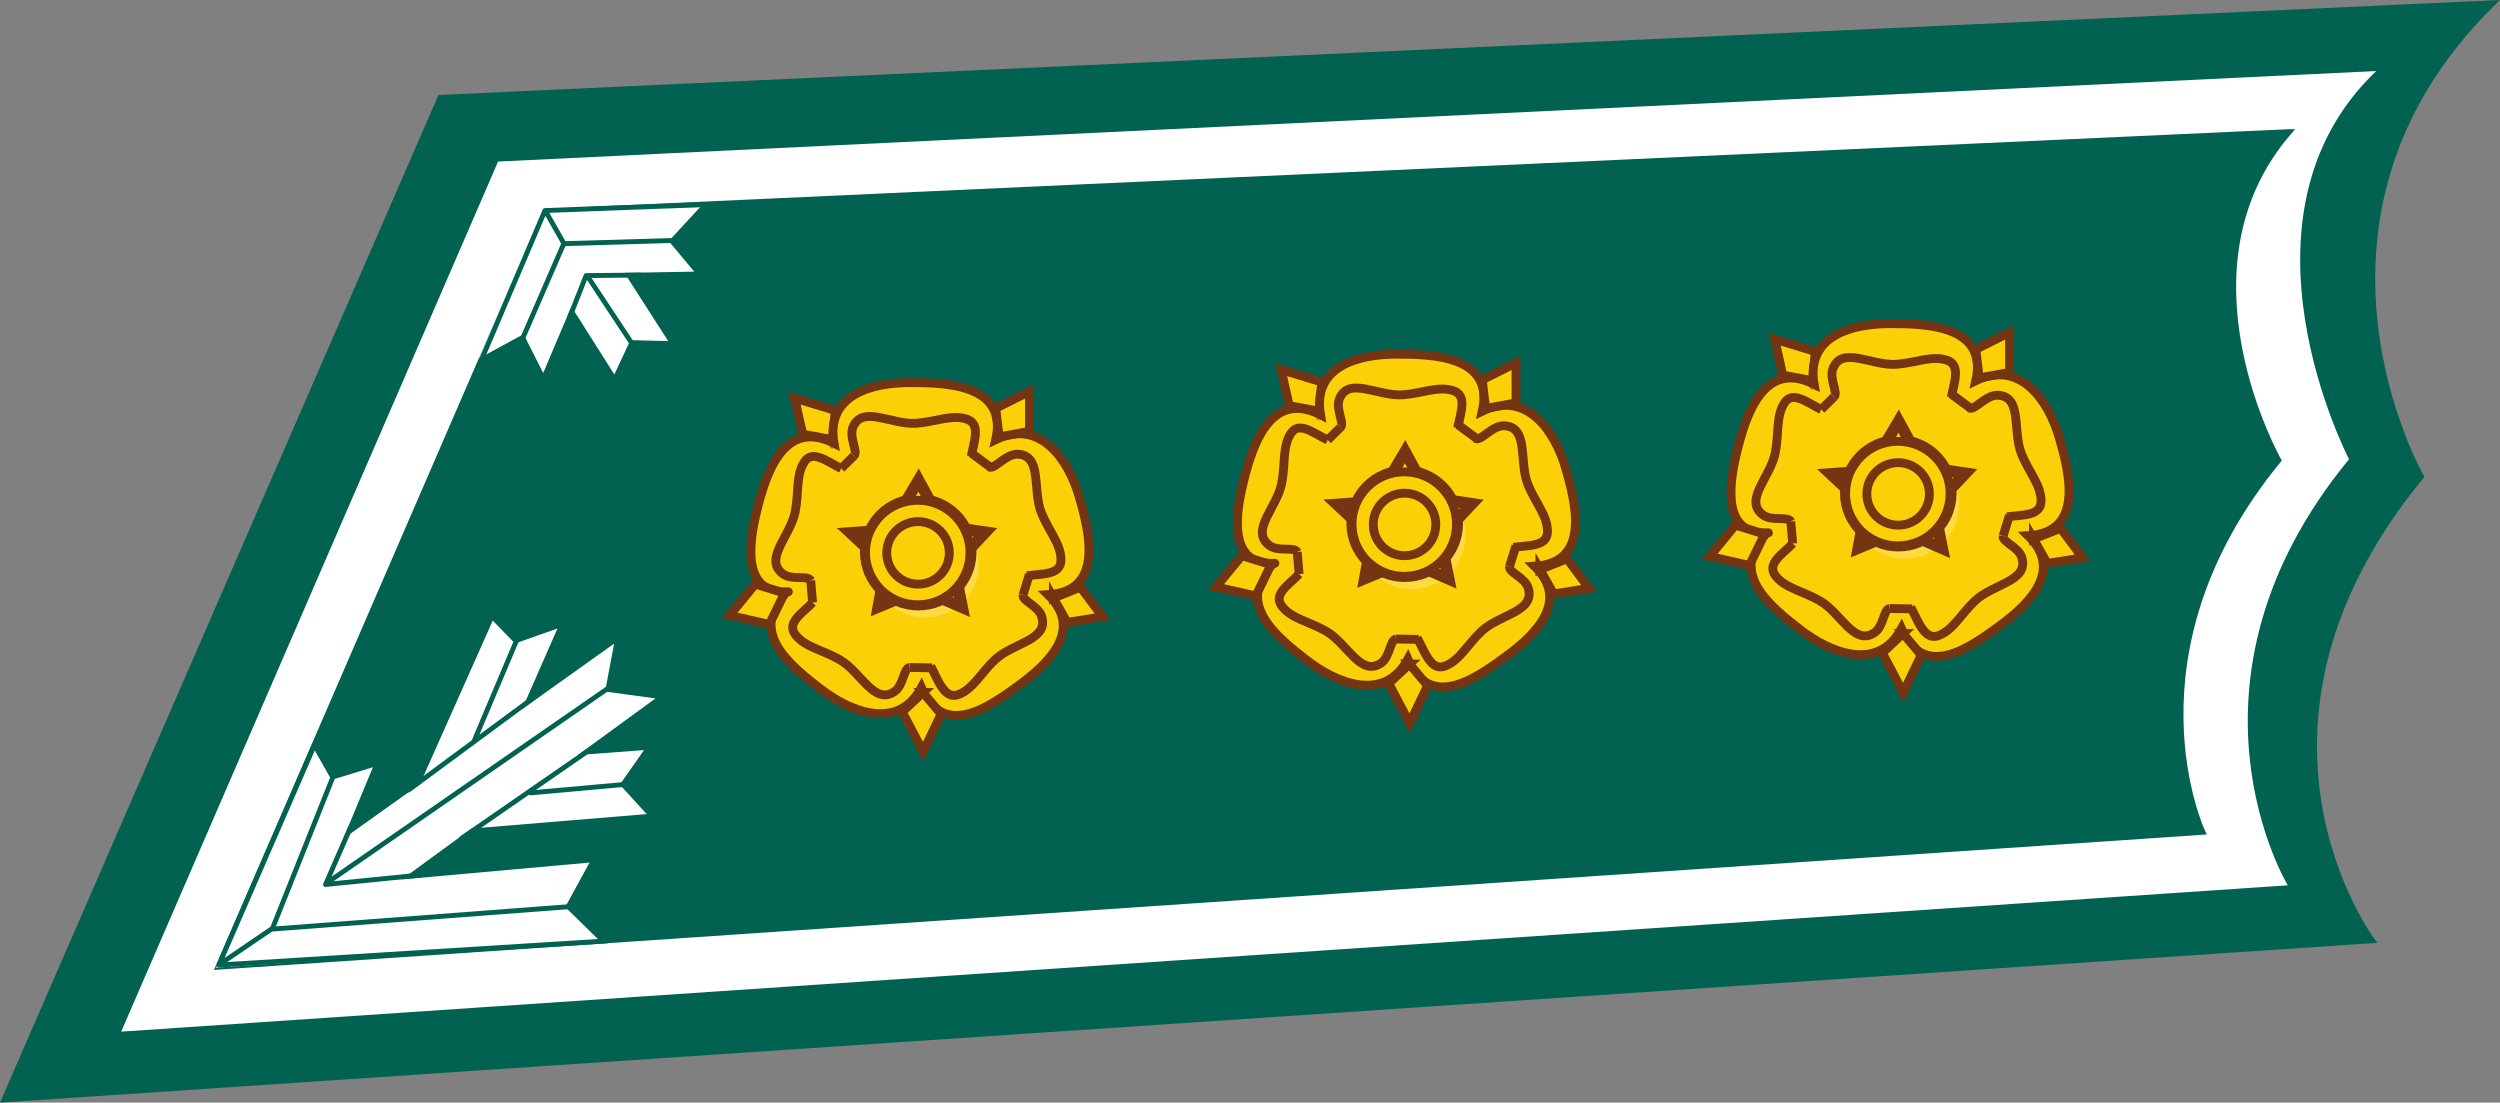 <?xml version="1.0" encoding="UTF-8" standalone="no"?>
<svg
   xmlns:dc="http://purl.org/dc/elements/1.1/"
   xmlns:cc="http://creativecommons.org/ns#"
   xmlns:rdf="http://www.w3.org/1999/02/22-rdf-syntax-ns#"
   xmlns:svg="http://www.w3.org/2000/svg"
   xmlns="http://www.w3.org/2000/svg"
   xmlns:sodipodi="http://sodipodi.sourceforge.net/DTD/sodipodi-0.dtd"
   xmlns:inkscape="http://www.inkscape.org/namespaces/inkscape"
   version="1.1"
   id="svg2"
   viewBox="0 0 499.956 220.507"
   height="62.232mm"
   width="141.099mm"
   inkscape:version="0.91 r13725"
   sodipodi:docname="FDF_Kapteeni_Collar.svg">
  <rect x="0" y="0" width="499.956" height="220.507" fill="#808080" stroke="none"/>
  <sodipodi:namedview
     pagecolor="#ffffff"
     bordercolor="#666666"
     borderopacity="1"
     objecttolerance="10"
     gridtolerance="10"
     guidetolerance="10"
     inkscape:pageopacity="0"
     inkscape:pageshadow="2"
     inkscape:window-width="1920"
     inkscape:window-height="1017"
     id="namedview10"
     showgrid="false"
     fit-margin-top="0"
     fit-margin-left="0"
     fit-margin-right="0"
     fit-margin-bottom="0"
     inkscape:zoom="1"
     inkscape:cx="286.1973"
     inkscape:cy="141.04586"
     inkscape:window-x="-8"
     inkscape:window-y="-8"
     inkscape:window-maximized="1"
     inkscape:current-layer="svg2" />
  <defs
     id="defs4" />
  <g
     id="g5110"
     transform="translate(41.978,-7.254)">
    <path
       sodipodi:nodetypes="cccccc"
       d="M 456.653,7.831 46.051,26.751 -41.168,227.19 432.471,195.352 c 0,0 -31.748,-42.279 9.77,-92.797 0,0 -29.59,-51.607 14.411,-94.724 z"
       style="display:inline;fill:#016251;fill-opacity:1;fill-rule:evenodd;stroke:#016251;stroke-width:1.031;stroke-linecap:butt;stroke-linejoin:miter;stroke-miterlimit:22.926;stroke-dasharray:none;stroke-opacity:1"
       id="path234-1-1"
       inkscape:connector-curvature="0" />
    <path
       sodipodi:nodetypes="cccccc"
       d="M 433.226,21.459 57.629,39.564 -17.742,213.562 415.538,184.3 c 0,0 -24.507,-40.478 12.252,-85.213 0,0 -25.256,-48.352 5.436,-77.629"
       style="display:inline;fill:#ffffff;fill-opacity:1;fill-rule:evenodd;stroke:none"
       id="path236-4-2"
       inkscape:connector-curvature="0" />
    <path
       sodipodi:nodetypes="cccccc"
       d="M 415.884,33.601 67.069,49.535 1.625,200.654 398.547,173.67 c 0,0 -16.744,-35.519 15.178,-74.375 0,0 -21.692,-38.269 2.159,-65.694 z"
       style="display:inline;fill:#016251;fill-opacity:1;fill-rule:evenodd;stroke:#016251;stroke-width:1.031;stroke-linecap:butt;stroke-linejoin:miter;stroke-miterlimit:22.926;stroke-dasharray:none;stroke-opacity:1"
       id="path238-7-6"
       inkscape:connector-curvature="0" />
    <path
       sodipodi:nodetypes="ccccccccccccccccccccccc"
       inkscape:connector-curvature="0"
       id="path10032-4-60-9"
       d="m 78.053,195.485 -6.993,-6.831 4.857,-8.897 -37.547,3.368 13.945,-10.175 35.03,-2.894 -5.372,-5.879 4.841,-6.914 -13.223,0.981 15.514,-11.319 -10.075,-1.368 1.803,-9.587 -18.414,13.121 7.085,-16.146 -8.49,2.993 -4.45,-4.571 -14.562,32.697 -15.34,10.931 5.942,-14.312 -8.294,2.535 -3.828,-6.763 -19.272,44.318 z"
       style="display:inline;opacity:1;fill:#ffffff;fill-rule:evenodd;stroke:none;stroke-width:1px;stroke-linecap:butt;stroke-linejoin:miter;stroke-opacity:1" />
    <path
       sodipodi:nodetypes="ccccccccccccc"
       inkscape:connector-curvature="0"
       id="path10034-8-8-1"
       d="m 66.571,48.914 31.855,-0.662 -6.67,7.217 5.102,6.106 -13.968,0.246 8.76,13.643 -7.556,-0.188 -3.214,6.866 -8.6,-13.578 -5.627,13.287 -3.93,-7.772 -8.916,4.85 z"
       style="display:inline;opacity:1;fill:#ffffff;fill-rule:evenodd;stroke:none;stroke-width:1px;stroke-linecap:butt;stroke-linejoin:miter;stroke-opacity:1" />
    <path
       sodipodi:nodetypes="ccccccccccccccccccccc"
       inkscape:connector-curvature="0"
       id="path10036-6-6-6"
       d="m 79.336,195.424 -77.556,4.822 19.326,-44.435 m -18.961,44.144 10.314,-7.013 m 13.057,-32.593 -13.057,32.708 60.341,-4.558 m -44.699,-15.732 -4.979,11.371 19.277,-1.927 m -18.899,1.534 57.559,-39.841 m -30.721,30.999 25.742,-17.796 m -36.322,8.114 26.126,-19.294 m -12.938,9.244 8.793,-20.813 m 2.384,31.462 21.057,-1.893"
       style="display:inline;opacity:1;fill:none;fill-rule:evenodd;stroke:#016251;stroke-width:0.978;stroke-linecap:round;stroke-linejoin:round;stroke-miterlimit:4;stroke-dasharray:none;stroke-opacity:1" />
    <path
       sodipodi:nodetypes="ccccccccccccc"
       inkscape:connector-curvature="0"
       id="path10038-0-82-0"
       d="m 61.798,76.629 8.97,-20.643 25.645,-0.748 m -29.095,-5.405 3.565,6.268 m 1.052,14.632 3.294,-8.371 10.824,-0.098 m -0.968,14.71 -9.627,-14.555 m -21.68,18.008 13.227,-31.069 35.306,-1.307"
       style="display:inline;opacity:1;fill:none;fill-rule:evenodd;stroke:#016251;stroke-width:0.978;stroke-linecap:round;stroke-linejoin:round;stroke-miterlimit:4;stroke-dasharray:none;stroke-opacity:1" />
    <g
       transform="translate(-3116.473,2100.331)"
       id="g8770-9-6-4"
       style="display:inline">
      <path
         inkscape:connector-curvature="0"
         id="path24-1-4-5-5-1-7"
         style="fill:#fcd006;fill-opacity:1;fill-rule:nonzero;stroke:#753512;stroke-width:1.772;stroke-linecap:butt;stroke-linejoin:miter;stroke-miterlimit:10.462;stroke-dasharray:none;stroke-opacity:1"
         d="m 3240.964,-2005.161 -5.941,-1.095 -1.611,-7.19 8.12,2.45 -0.568,5.835 z" />
      <path
         inkscape:connector-curvature="0"
         id="path26-2-6-4-5-0-0"
         style="fill:#fcd006;fill-opacity:1;fill-rule:evenodd;stroke:#753512;stroke-width:1.772;stroke-linecap:butt;stroke-linejoin:miter;stroke-miterlimit:10.462;stroke-dasharray:none;stroke-opacity:1"
         d="m 3231.386,-1974.734 c -8.093,0 -7.387,-8.845 -5.498,-16.366 1.702,-6.865 5.208,-18.451 15.394,-13.334 -1.664,-9.723 7.506,-12.127 15.262,-12.127 7.071,0 19.58,0.291 17.079,11.4 8.892,-4.278 14.556,4 16.694,11.434 1.955,6.813 5.136,18.914 -6.231,19.574 7.051,6.878 0.409,13.566 -5.849,18.114 -5.73,4.167 -14.965,10.939 -19.487,0.476 -4.66,8.687 -14.173,4.91 -20.286,0.151 -5.572,-4.356 -14.623,-11.236 -6.595,-19.323 0,0 0.91,0 -0.482,0 z" />
      <path
         inkscape:connector-curvature="0"
         id="path28-7-0-5-6-9-3"
         style="fill:#fcd006;fill-opacity:1;fill-rule:nonzero;stroke:none;stroke-width:1.772;stroke-miterlimit:10.462;stroke-dasharray:none"
         d="m 3270.552,-1983.105 c 0,-7.638 -6.185,-13.823 -13.83,-13.823 -7.638,0 -13.831,6.185 -13.831,13.823 0,7.644 6.192,13.843 13.831,13.843 7.645,0 13.83,-6.199 13.83,-13.843 z m -1.663,0.469 0,0 c 0,5.947 -4.82,10.766 -10.754,10.766 -5.962,0 -10.781,-4.82 -10.781,-10.766 0,-5.934 4.819,-10.753 10.781,-10.753 5.934,0 10.754,4.82 10.754,10.753" />
      <path
         inkscape:connector-curvature="0"
         id="path30-3-6-4-6-3"
         style="fill:#fdda40;fill-opacity:1;fill-rule:nonzero;stroke:none;stroke-width:1.772;stroke-miterlimit:10.462;stroke-dasharray:none"
         d="m 3270.276,-1980.306 c 0,-5.934 -4.819,-10.754 -10.753,-10.754 -5.936,0 -10.762,4.819 -10.762,10.754 0,5.934 4.826,10.76 10.762,10.76 5.934,0 10.753,-4.826 10.753,-10.76 z m -4.457,-2.33 0,0 c 0,4.238 -3.453,7.691 -7.683,7.691 -4.259,0 -7.691,-3.453 -7.691,-7.691 0,-4.238 3.432,-7.684 7.691,-7.684 4.23,0 7.683,3.446 7.683,7.684" />
      <path
         inkscape:connector-curvature="0"
         id="path32-4-9-6-7-0-5"
         style="fill:#fee67c;fill-opacity:1;fill-rule:nonzero;stroke:none;stroke-width:1.772;stroke-miterlimit:10.462;stroke-dasharray:none"
         d="m 3264.413,-1983.105 c 0,-4.238 -3.44,-7.683 -7.691,-7.683 -4.251,0 -7.684,3.445 -7.684,7.683 0,4.244 3.434,7.69 7.684,7.69 4.251,0 7.691,-3.446 7.691,-7.69 z m -1.683,0.469 0,0 c 0,2.549 -2.072,4.614 -4.594,4.614 -2.549,0 -4.621,-2.065 -4.621,-4.614 0,-2.549 2.073,-4.609 4.621,-4.609 2.522,0 4.594,2.06 4.594,4.609" />
      <path
         inkscape:connector-curvature="0"
         id="path34-4-4-8-6-0-3"
         style="fill:#fef2bc;fill-opacity:1;fill-rule:nonzero;stroke:none;stroke-width:1.772;stroke-miterlimit:10.462;stroke-dasharray:none"
         d="m 3264.136,-1983.105 c 0,-2.541 -2.066,-4.601 -4.613,-4.601 -2.549,0 -4.616,2.06 -4.616,4.601 0,2.549 2.067,4.621 4.616,4.621 2.547,0 4.613,-2.073 4.613,-4.621 z m -4.475,0.469 0,0 c 0,0.851 -0.687,1.538 -1.525,1.538 -0.865,0 -1.552,-0.687 -1.552,-1.538 0,-0.844 0.687,-1.531 1.552,-1.531 0.838,0 1.525,0.687 1.525,1.531" />
      <path
         inkscape:connector-curvature="0"
         id="path36-3-7-4-6-7-0"
         style="fill:#ffffff;fill-opacity:1;fill-rule:nonzero;stroke:none;stroke-width:1.772;stroke-miterlimit:10.462;stroke-dasharray:none"
         d="m 3258.267,-1983.105 c 0,-0.838 -0.7,-1.532 -1.545,-1.532 -0.838,0 -1.544,0.694 -1.544,1.532 0,0.859 0.706,1.539 1.544,1.539 0.845,0 1.545,-0.68 1.545,-1.539" />
      <path
         inkscape:connector-curvature="0"
         id="path38-7-9-7-3-4-4"
         style="fill:none;stroke:#753512;stroke-width:1.772;stroke-linecap:butt;stroke-linejoin:miter;stroke-miterlimit:10.462;stroke-dasharray:none;stroke-opacity:1"
         d="m 3247.355,-1982.649 c 0,-5.955 4.819,-10.768 10.781,-10.768 5.934,0 10.754,4.813 10.754,10.768 0,5.941 -4.82,10.76 -10.754,10.76 -5.962,0 -10.781,-4.82 -10.781,-10.76" />
      <path
         inkscape:connector-curvature="0"
         id="path40-8-7-8-9-9-6"
         style="fill:none;stroke:#753512;stroke-width:1.772;stroke-linecap:butt;stroke-linejoin:miter;stroke-miterlimit:10.462;stroke-dasharray:none;stroke-opacity:1"
         d="m 3267.436,-1987.515 4.661,0.681 -3.208,3.412" />
      <path
         inkscape:connector-curvature="0"
         id="path42-3-7-1-8-3-3"
         style="fill:none;stroke:#753512;stroke-width:1.772;stroke-linecap:butt;stroke-linejoin:miter;stroke-miterlimit:10.462;stroke-dasharray:none;stroke-opacity:1"
         d="m 3266.254,-1976.265 1.024,5.104 -4.706,-2.047" />
      <path
         inkscape:connector-curvature="0"
         id="path44-1-2-8-6-9-9"
         style="fill:none;stroke:#753512;stroke-width:1.772;stroke-linecap:butt;stroke-linejoin:miter;stroke-miterlimit:10.462;stroke-dasharray:none;stroke-opacity:1"
         d="m 3255.495,-1993.006 2.706,-4.582 2.568,4.719" />
      <path
         inkscape:connector-curvature="0"
         id="path46-4-3-3-2-8-7"
         style="fill:none;stroke:#753512;stroke-width:1.772;stroke-linecap:butt;stroke-linejoin:miter;stroke-miterlimit:10.462;stroke-dasharray:none;stroke-opacity:1"
         d="m 3247.58,-1983.356 -3.638,-3.386 4.891,-0.35" />
      <path
         inkscape:connector-curvature="0"
         id="path48-9-5-4-2-1-8"
         style="fill:none;stroke:#753512;stroke-width:1.772;stroke-linecap:butt;stroke-linejoin:miter;stroke-miterlimit:10.462;stroke-dasharray:none;stroke-opacity:1"
         d="m 3250.557,-1975.572 -0.773,4.311 4.324,-1.809" />
      <path
         inkscape:connector-curvature="0"
         id="path50-6-5-2-8-9-4"
         style="fill:none;stroke:#753512;stroke-width:1.772;stroke-linecap:butt;stroke-linejoin:miter;stroke-miterlimit:10.462;stroke-dasharray:none;stroke-opacity:1"
         d="m 3272.302,-1999.701 c 1.05,0.62 3.295,-2.667 5.757,-2.543 4.957,0.251 2.838,7.223 4.726,11.805 1.506,3.644 3.888,6.178 3.888,9.315 0,3.062 -3.749,2.772 -6.8,3.194" />
      <path
         inkscape:connector-curvature="0"
         id="path52-78-5-2-5-6-5"
         style="fill:none;stroke:#753512;stroke-width:1.772;stroke-linecap:butt;stroke-linejoin:miter;stroke-miterlimit:10.462;stroke-dasharray:none;stroke-opacity:1"
         d="m 3268.757,-2002.454 3.954,2.918" />
      <path
         inkscape:connector-curvature="0"
         id="path54-9-3-1-6-3-8"
         style="fill:none;stroke:#753512;stroke-width:1.772;stroke-linecap:butt;stroke-linejoin:miter;stroke-miterlimit:10.462;stroke-dasharray:none;stroke-opacity:1"
         d="m 3280.349,-1978.213 -1.268,4.125" />
      <path
         inkscape:connector-curvature="0"
         id="path56-9-9-5-4-6-0"
         style="fill:none;stroke:#753512;stroke-width:1.772;stroke-linecap:butt;stroke-linejoin:miter;stroke-miterlimit:10.462;stroke-dasharray:none;stroke-opacity:1"
         d="m 3279.081,-1974.088 c -0.204,1.194 3.09,2.172 3.731,4.291 1.479,4.74 -5.711,5.243 -9.328,8.641 -2.865,2.707 -4.364,5.843 -7.301,6.972 -2.839,1.089 -4.093,-2.945 -5.572,-5.665" />
      <path
         inkscape:connector-curvature="0"
         id="path58-7-5-9-1-8-7"
         style="fill:none;stroke:#753512;stroke-width:1.772;stroke-linecap:butt;stroke-linejoin:miter;stroke-miterlimit:10.462;stroke-dasharray:none;stroke-opacity:1"
         d="m 3260.908,-1959.517 -4.529,-0.079" />
      <path
         inkscape:connector-curvature="0"
         id="path60-2-7-4-5-6-2"
         style="fill:none;stroke:#753512;stroke-width:1.772;stroke-linecap:butt;stroke-linejoin:miter;stroke-miterlimit:10.462;stroke-dasharray:none;stroke-opacity:1"
         d="m 3256.379,-1959.597 c -1.201,0.145 -1.182,3.572 -2.998,4.819 -4.118,2.785 -6.686,-3.947 -11.01,-6.397 -3.407,-1.947 -6.866,-2.469 -8.78,-4.938 -1.882,-2.409 1.274,-4.257 3.412,-6.469" />
      <path
         inkscape:connector-curvature="0"
         id="path62-4-9-0-2-2-2"
         style="fill:none;stroke:#753512;stroke-width:1.772;stroke-linecap:butt;stroke-linejoin:miter;stroke-miterlimit:10.462;stroke-dasharray:none;stroke-opacity:1"
         d="m 3237.004,-1972.582 -0.383,-4.423" />
      <path
         inkscape:connector-curvature="0"
         id="path64-4-0-3-7-3-3"
         style="fill:none;stroke:#753512;stroke-width:1.772;stroke-linecap:butt;stroke-linejoin:miter;stroke-miterlimit:10.462;stroke-dasharray:none;stroke-opacity:1"
         d="m 3236.62,-1977.005 c -0.548,-1.108 -3.775,0.034 -5.551,-1.3 -3.981,-2.964 1.544,-7.599 2.456,-12.464 0.753,-3.875 0.112,-7.294 1.821,-9.936 1.657,-2.56 4.596,0 7.368,1.308" />
      <path
         inkscape:connector-curvature="0"
         id="path66-2-1-2-0-0-7"
         style="fill:none;stroke:#753512;stroke-width:1.772;stroke-linecap:butt;stroke-linejoin:miter;stroke-miterlimit:10.462;stroke-dasharray:none;stroke-opacity:1"
         d="m 3242.714,-1999.397 2.549,-2.515" />
      <path
         inkscape:connector-curvature="0"
         id="path68-5-5-6-9-6-9"
         style="fill:none;stroke:#753512;stroke-width:1.772;stroke-linecap:butt;stroke-linejoin:miter;stroke-miterlimit:10.462;stroke-dasharray:none;stroke-opacity:1"
         d="m 3245.263,-2001.912 c 0.91,-0.792 -1.024,-3.625 -0.206,-5.698 1.843,-4.588 7.731,-0.461 12.689,-0.824 3.914,-0.297 7.069,-1.803 10.054,-0.832 2.911,0.944 1.479,4.423 0.929,7.459" />
      <path
         inkscape:connector-curvature="0"
         id="path70-7-7-0-8-7-0"
         style="fill:#fcd006;fill-opacity:1;fill-rule:evenodd;stroke:#753512;stroke-width:1.772;stroke-linecap:butt;stroke-linejoin:miter;stroke-miterlimit:10.462;stroke-dasharray:none;stroke-opacity:1"
         d="m 3274.302,-2005.708 -0.678,-5.711 6.753,-3.406 0,8.001 -6.075,1.116 z" />
      <path
         inkscape:connector-curvature="0"
         id="path72-8-0-3-1-2-1"
         style="fill:#fcd006;fill-opacity:1;fill-rule:nonzero;stroke:#753512;stroke-width:1.772;stroke-linecap:butt;stroke-linejoin:miter;stroke-miterlimit:10.462;stroke-dasharray:none;stroke-opacity:1"
         d="m 3231.386,-1974.457 -3.044,6.252 -7.942,-1.81 5.144,-6.252 5.841,1.809 z" />
      <path
         inkscape:connector-curvature="0"
         id="path74-2-0-2-4-2-5"
         style="fill:#fcd006;fill-opacity:1;fill-rule:nonzero;stroke:#753512;stroke-width:1.772;stroke-linecap:butt;stroke-linejoin:miter;stroke-miterlimit:10.462;stroke-dasharray:none;stroke-opacity:1"
         d="m 3285.156,-1973.487 5.433,-2.158 4.39,5.915 -7.071,1.114 -2.752,-4.872 z" />
      <path
         inkscape:connector-curvature="0"
         id="path76-6-9-1-9-5-4"
         style="fill:#fcd006;fill-opacity:1;fill-rule:nonzero;stroke:#753512;stroke-width:1.772;stroke-linecap:butt;stroke-linejoin:miter;stroke-miterlimit:10.462;stroke-dasharray:none;stroke-opacity:1"
         d="m 3259.065,-1954.592 3.638,4.304 -3.591,7.533 -4.184,-7.95 4.138,-3.887 z" />
      <path
         inkscape:connector-curvature="0"
         id="path78-8-5-4-8-9-1"
         style="fill:none;stroke:#753512;stroke-width:1.772;stroke-linecap:butt;stroke-linejoin:miter;stroke-miterlimit:10.462;stroke-dasharray:none;stroke-opacity:1"
         d="m 3241.255,-2004.05 c -0.017,-0.284 -0.085,-0.023 -0.131,-0.272" />
      <path
         inkscape:connector-curvature="0"
         id="path80-3-6-9-6-9-3"
         style="fill:#fcd006;fill-opacity:1;fill-rule:evenodd;stroke:#753512;stroke-width:1.772;stroke-linecap:butt;stroke-linejoin:miter;stroke-miterlimit:10.462;stroke-dasharray:none;stroke-opacity:1"
         d="m 3258.136,-1996.625 -2.568,4.8 -6.121,5.287 -4.369,0.264 3.459,2.964 2.502,8.021 -0.615,3.122 3.954,-1.531 7.916,-0.139 4.39,1.881 -1.247,-4.449 2.204,-6.45 3.341,-3.543 -4.158,-0.694 -6.463,-5.428 -2.225,-4.105 z" />
      <path
         inkscape:connector-curvature="0"
         id="path82-2-8-6-1-9-9"
         style="fill:#fcd006;fill-opacity:1;fill-rule:nonzero;stroke:#753512;stroke-width:1.772;stroke-linecap:butt;stroke-linejoin:miter;stroke-miterlimit:10.462;stroke-dasharray:none;stroke-opacity:1"
         d="m 3247.58,-1982.577 c 0,-5.77 4.66,-10.45 10.443,-10.45 5.776,0 10.457,4.68 10.457,10.45 0,5.776 -4.68,10.45 -10.457,10.45 -5.782,0 -10.443,-4.674 -10.443,-10.45 z" />
      <path
         inkscape:connector-curvature="0"
         id="path84-2-3-7-3-5-1"
         style="fill:#fcd006;fill-opacity:1;fill-rule:nonzero;stroke:#753512;stroke-width:1.772;stroke-linecap:butt;stroke-linejoin:miter;stroke-miterlimit:10.462;stroke-dasharray:none;stroke-opacity:1"
         d="m 3251.831,-1982.511 c 0,-3.459 2.798,-6.251 6.258,-6.251 3.452,0 6.25,2.792 6.25,6.251 0,3.461 -2.798,6.252 -6.25,6.252 -3.461,0 -6.258,-2.792 -6.258,-6.252 z" />
    </g>
    <g
       style="display:inline"
       id="g9023-8"
       transform="translate(-3019.18,2094.642)">
      <path
         d="m 3240.964,-2005.161 -5.941,-1.095 -1.611,-7.19 8.12,2.45 -0.568,5.835 z"
         style="fill:#fcd006;fill-opacity:1;fill-rule:nonzero;stroke:#753512;stroke-width:1.772;stroke-linecap:butt;stroke-linejoin:miter;stroke-miterlimit:10.462;stroke-dasharray:none;stroke-opacity:1"
         id="path9025-5"
         inkscape:connector-curvature="0" />
      <path
         d="m 3231.386,-1974.734 c -8.093,0 -7.387,-8.845 -5.498,-16.366 1.702,-6.865 5.208,-18.451 15.394,-13.334 -1.664,-9.723 7.506,-12.127 15.262,-12.127 7.071,0 19.58,0.291 17.079,11.4 8.892,-4.278 14.556,4 16.694,11.434 1.955,6.813 5.136,18.914 -6.231,19.574 7.051,6.878 0.409,13.566 -5.849,18.114 -5.73,4.167 -14.965,10.939 -19.487,0.476 -4.66,8.687 -14.173,4.91 -20.286,0.151 -5.572,-4.356 -14.623,-11.236 -6.595,-19.323 0,0 0.91,0 -0.482,0 z"
         style="fill:#fcd006;fill-opacity:1;fill-rule:evenodd;stroke:#753512;stroke-width:1.772;stroke-linecap:butt;stroke-linejoin:miter;stroke-miterlimit:10.462;stroke-dasharray:none;stroke-opacity:1"
         id="path9027-4"
         inkscape:connector-curvature="0" />
      <path
         d="m 3270.552,-1983.105 c 0,-7.638 -6.185,-13.823 -13.83,-13.823 -7.638,0 -13.831,6.185 -13.831,13.823 0,7.644 6.192,13.843 13.831,13.843 7.645,0 13.83,-6.199 13.83,-13.843 z m -1.663,0.469 0,0 c 0,5.947 -4.82,10.766 -10.754,10.766 -5.962,0 -10.781,-4.82 -10.781,-10.766 0,-5.934 4.819,-10.753 10.781,-10.753 5.934,0 10.754,4.82 10.754,10.753"
         style="fill:#fcd006;fill-opacity:1;fill-rule:nonzero;stroke:none;stroke-width:1.772;stroke-miterlimit:10.462;stroke-dasharray:none"
         id="path9029-7"
         inkscape:connector-curvature="0" />
      <path
         d="m 3270.276,-1980.306 c 0,-5.934 -4.819,-10.754 -10.753,-10.754 -5.936,0 -10.762,4.819 -10.762,10.754 0,5.934 4.826,10.76 10.762,10.76 5.934,0 10.753,-4.826 10.753,-10.76 z m -4.457,-2.33 0,0 c 0,4.238 -3.453,7.691 -7.683,7.691 -4.259,0 -7.691,-3.453 -7.691,-7.691 0,-4.238 3.432,-7.684 7.691,-7.684 4.23,0 7.683,3.446 7.683,7.684"
         style="fill:#fdda40;fill-opacity:1;fill-rule:nonzero;stroke:none;stroke-width:1.772;stroke-miterlimit:10.462;stroke-dasharray:none"
         id="path9031-3"
         inkscape:connector-curvature="0" />
      <path
         d="m 3264.413,-1983.105 c 0,-4.238 -3.44,-7.683 -7.691,-7.683 -4.251,0 -7.684,3.445 -7.684,7.683 0,4.244 3.434,7.69 7.684,7.69 4.251,0 7.691,-3.446 7.691,-7.69 z m -1.683,0.469 0,0 c 0,2.549 -2.072,4.614 -4.594,4.614 -2.549,0 -4.621,-2.065 -4.621,-4.614 0,-2.549 2.073,-4.609 4.621,-4.609 2.522,0 4.594,2.06 4.594,4.609"
         style="fill:#fee67c;fill-opacity:1;fill-rule:nonzero;stroke:none;stroke-width:1.772;stroke-miterlimit:10.462;stroke-dasharray:none"
         id="path9033-9"
         inkscape:connector-curvature="0" />
      <path
         d="m 3264.136,-1983.105 c 0,-2.541 -2.066,-4.601 -4.613,-4.601 -2.549,0 -4.616,2.06 -4.616,4.601 0,2.549 2.067,4.621 4.616,4.621 2.547,0 4.613,-2.073 4.613,-4.621 z m -4.475,0.469 0,0 c 0,0.851 -0.687,1.538 -1.525,1.538 -0.865,0 -1.552,-0.687 -1.552,-1.538 0,-0.844 0.687,-1.531 1.552,-1.531 0.838,0 1.525,0.687 1.525,1.531"
         style="fill:#fef2bc;fill-opacity:1;fill-rule:nonzero;stroke:none;stroke-width:1.772;stroke-miterlimit:10.462;stroke-dasharray:none"
         id="path9035-0"
         inkscape:connector-curvature="0" />
      <path
         d="m 3258.267,-1983.105 c 0,-0.838 -0.7,-1.532 -1.545,-1.532 -0.838,0 -1.544,0.694 -1.544,1.532 0,0.859 0.706,1.539 1.544,1.539 0.845,0 1.545,-0.68 1.545,-1.539"
         style="fill:#ffffff;fill-opacity:1;fill-rule:nonzero;stroke:none;stroke-width:1.772;stroke-miterlimit:10.462;stroke-dasharray:none"
         id="path9037-7"
         inkscape:connector-curvature="0" />
      <path
         d="m 3247.355,-1982.649 c 0,-5.955 4.819,-10.768 10.781,-10.768 5.934,0 10.754,4.813 10.754,10.768 0,5.941 -4.82,10.76 -10.754,10.76 -5.962,0 -10.781,-4.82 -10.781,-10.76"
         style="fill:none;stroke:#753512;stroke-width:1.772;stroke-linecap:butt;stroke-linejoin:miter;stroke-miterlimit:10.462;stroke-dasharray:none;stroke-opacity:1"
         id="path9039-6"
         inkscape:connector-curvature="0" />
      <path
         d="m 3267.436,-1987.515 4.661,0.681 -3.208,3.412"
         style="fill:none;stroke:#753512;stroke-width:1.772;stroke-linecap:butt;stroke-linejoin:miter;stroke-miterlimit:10.462;stroke-dasharray:none;stroke-opacity:1"
         id="path9041-6"
         inkscape:connector-curvature="0" />
      <path
         d="m 3266.254,-1976.265 1.024,5.104 -4.706,-2.047"
         style="fill:none;stroke:#753512;stroke-width:1.772;stroke-linecap:butt;stroke-linejoin:miter;stroke-miterlimit:10.462;stroke-dasharray:none;stroke-opacity:1"
         id="path9043-8"
         inkscape:connector-curvature="0" />
      <path
         d="m 3255.495,-1993.006 2.706,-4.582 2.568,4.719"
         style="fill:none;stroke:#753512;stroke-width:1.772;stroke-linecap:butt;stroke-linejoin:miter;stroke-miterlimit:10.462;stroke-dasharray:none;stroke-opacity:1"
         id="path9045-0"
         inkscape:connector-curvature="0" />
      <path
         d="m 3247.58,-1983.356 -3.638,-3.386 4.891,-0.35"
         style="fill:none;stroke:#753512;stroke-width:1.772;stroke-linecap:butt;stroke-linejoin:miter;stroke-miterlimit:10.462;stroke-dasharray:none;stroke-opacity:1"
         id="path9047-0"
         inkscape:connector-curvature="0" />
      <path
         d="m 3250.557,-1975.572 -0.773,4.311 4.324,-1.809"
         style="fill:none;stroke:#753512;stroke-width:1.772;stroke-linecap:butt;stroke-linejoin:miter;stroke-miterlimit:10.462;stroke-dasharray:none;stroke-opacity:1"
         id="path9049-8"
         inkscape:connector-curvature="0" />
      <path
         d="m 3272.302,-1999.701 c 1.05,0.62 3.295,-2.667 5.757,-2.543 4.957,0.251 2.838,7.223 4.726,11.805 1.506,3.644 3.888,6.178 3.888,9.315 0,3.062 -3.749,2.772 -6.8,3.194"
         style="fill:none;stroke:#753512;stroke-width:1.772;stroke-linecap:butt;stroke-linejoin:miter;stroke-miterlimit:10.462;stroke-dasharray:none;stroke-opacity:1"
         id="path9051-9"
         inkscape:connector-curvature="0" />
      <path
         d="m 3268.757,-2002.454 3.954,2.918"
         style="fill:none;stroke:#753512;stroke-width:1.772;stroke-linecap:butt;stroke-linejoin:miter;stroke-miterlimit:10.462;stroke-dasharray:none;stroke-opacity:1"
         id="path9053-3"
         inkscape:connector-curvature="0" />
      <path
         d="m 3280.349,-1978.213 -1.268,4.125"
         style="fill:none;stroke:#753512;stroke-width:1.772;stroke-linecap:butt;stroke-linejoin:miter;stroke-miterlimit:10.462;stroke-dasharray:none;stroke-opacity:1"
         id="path9055-5"
         inkscape:connector-curvature="0" />
      <path
         d="m 3279.081,-1974.088 c -0.204,1.194 3.09,2.172 3.731,4.291 1.479,4.74 -5.711,5.243 -9.328,8.641 -2.865,2.707 -4.364,5.843 -7.301,6.972 -2.839,1.089 -4.093,-2.945 -5.572,-5.665"
         style="fill:none;stroke:#753512;stroke-width:1.772;stroke-linecap:butt;stroke-linejoin:miter;stroke-miterlimit:10.462;stroke-dasharray:none;stroke-opacity:1"
         id="path9057-8"
         inkscape:connector-curvature="0" />
      <path
         d="m 3260.908,-1959.517 -4.529,-0.079"
         style="fill:none;stroke:#753512;stroke-width:1.772;stroke-linecap:butt;stroke-linejoin:miter;stroke-miterlimit:10.462;stroke-dasharray:none;stroke-opacity:1"
         id="path9059-4"
         inkscape:connector-curvature="0" />
      <path
         d="m 3256.379,-1959.597 c -1.201,0.145 -1.182,3.572 -2.998,4.819 -4.118,2.785 -6.686,-3.947 -11.01,-6.397 -3.407,-1.947 -6.866,-2.469 -8.78,-4.938 -1.882,-2.409 1.274,-4.257 3.412,-6.469"
         style="fill:none;stroke:#753512;stroke-width:1.772;stroke-linecap:butt;stroke-linejoin:miter;stroke-miterlimit:10.462;stroke-dasharray:none;stroke-opacity:1"
         id="path9061-9"
         inkscape:connector-curvature="0" />
      <path
         d="m 3237.004,-1972.582 -0.383,-4.423"
         style="fill:none;stroke:#753512;stroke-width:1.772;stroke-linecap:butt;stroke-linejoin:miter;stroke-miterlimit:10.462;stroke-dasharray:none;stroke-opacity:1"
         id="path9063-9"
         inkscape:connector-curvature="0" />
      <path
         d="m 3236.62,-1977.005 c -0.548,-1.108 -3.775,0.034 -5.551,-1.3 -3.981,-2.964 1.544,-7.599 2.456,-12.464 0.753,-3.875 0.112,-7.294 1.821,-9.936 1.657,-2.56 4.596,0 7.368,1.308"
         style="fill:none;stroke:#753512;stroke-width:1.772;stroke-linecap:butt;stroke-linejoin:miter;stroke-miterlimit:10.462;stroke-dasharray:none;stroke-opacity:1"
         id="path9065-1"
         inkscape:connector-curvature="0" />
      <path
         d="m 3242.714,-1999.397 2.549,-2.515"
         style="fill:none;stroke:#753512;stroke-width:1.772;stroke-linecap:butt;stroke-linejoin:miter;stroke-miterlimit:10.462;stroke-dasharray:none;stroke-opacity:1"
         id="path9067-3"
         inkscape:connector-curvature="0" />
      <path
         d="m 3245.263,-2001.912 c 0.91,-0.792 -1.024,-3.625 -0.206,-5.698 1.843,-4.588 7.731,-0.461 12.689,-0.824 3.914,-0.297 7.069,-1.803 10.054,-0.832 2.911,0.944 1.479,4.423 0.929,7.459"
         style="fill:none;stroke:#753512;stroke-width:1.772;stroke-linecap:butt;stroke-linejoin:miter;stroke-miterlimit:10.462;stroke-dasharray:none;stroke-opacity:1"
         id="path9069-0"
         inkscape:connector-curvature="0" />
      <path
         d="m 3274.302,-2005.708 -0.678,-5.711 6.753,-3.406 0,8.001 -6.075,1.116 z"
         style="fill:#fcd006;fill-opacity:1;fill-rule:evenodd;stroke:#753512;stroke-width:1.772;stroke-linecap:butt;stroke-linejoin:miter;stroke-miterlimit:10.462;stroke-dasharray:none;stroke-opacity:1"
         id="path9071-1"
         inkscape:connector-curvature="0" />
      <path
         d="m 3231.386,-1974.457 -3.044,6.252 -7.942,-1.81 5.144,-6.252 5.841,1.809 z"
         style="fill:#fcd006;fill-opacity:1;fill-rule:nonzero;stroke:#753512;stroke-width:1.772;stroke-linecap:butt;stroke-linejoin:miter;stroke-miterlimit:10.462;stroke-dasharray:none;stroke-opacity:1"
         id="path9073-2"
         inkscape:connector-curvature="0" />
      <path
         d="m 3285.156,-1973.487 5.433,-2.158 4.39,5.915 -7.071,1.114 -2.752,-4.872 z"
         style="fill:#fcd006;fill-opacity:1;fill-rule:nonzero;stroke:#753512;stroke-width:1.772;stroke-linecap:butt;stroke-linejoin:miter;stroke-miterlimit:10.462;stroke-dasharray:none;stroke-opacity:1"
         id="path9075-9"
         inkscape:connector-curvature="0" />
      <path
         d="m 3259.065,-1954.592 3.638,4.304 -3.591,7.533 -4.184,-7.95 4.138,-3.887 z"
         style="fill:#fcd006;fill-opacity:1;fill-rule:nonzero;stroke:#753512;stroke-width:1.772;stroke-linecap:butt;stroke-linejoin:miter;stroke-miterlimit:10.462;stroke-dasharray:none;stroke-opacity:1"
         id="path9077-9"
         inkscape:connector-curvature="0" />
      <path
         d="m 3241.255,-2004.05 c -0.017,-0.284 -0.085,-0.023 -0.131,-0.272"
         style="fill:none;stroke:#753512;stroke-width:1.772;stroke-linecap:butt;stroke-linejoin:miter;stroke-miterlimit:10.462;stroke-dasharray:none;stroke-opacity:1"
         id="path9079-7"
         inkscape:connector-curvature="0" />
      <path
         d="m 3258.136,-1996.625 -2.568,4.8 -6.121,5.287 -4.369,0.264 3.459,2.964 2.502,8.021 -0.615,3.122 3.954,-1.531 7.916,-0.139 4.39,1.881 -1.247,-4.449 2.204,-6.45 3.341,-3.543 -4.158,-0.694 -6.463,-5.428 -2.225,-4.105 z"
         style="fill:#fcd006;fill-opacity:1;fill-rule:evenodd;stroke:#753512;stroke-width:1.772;stroke-linecap:butt;stroke-linejoin:miter;stroke-miterlimit:10.462;stroke-dasharray:none;stroke-opacity:1"
         id="path9081-6"
         inkscape:connector-curvature="0" />
      <path
         d="m 3247.58,-1982.577 c 0,-5.77 4.66,-10.45 10.443,-10.45 5.776,0 10.457,4.68 10.457,10.45 0,5.776 -4.68,10.45 -10.457,10.45 -5.782,0 -10.443,-4.674 -10.443,-10.45 z"
         style="fill:#fcd006;fill-opacity:1;fill-rule:nonzero;stroke:#753512;stroke-width:1.772;stroke-linecap:butt;stroke-linejoin:miter;stroke-miterlimit:10.462;stroke-dasharray:none;stroke-opacity:1"
         id="path9083-6"
         inkscape:connector-curvature="0" />
      <path
         d="m 3251.831,-1982.511 c 0,-3.459 2.798,-6.251 6.258,-6.251 3.452,0 6.25,2.792 6.25,6.251 0,3.461 -2.798,6.252 -6.25,6.252 -3.461,0 -6.258,-2.792 -6.258,-6.252 z"
         style="fill:#fcd006;fill-opacity:1;fill-rule:nonzero;stroke:#753512;stroke-width:1.772;stroke-linecap:butt;stroke-linejoin:miter;stroke-miterlimit:10.462;stroke-dasharray:none;stroke-opacity:1"
         id="path9085-7"
         inkscape:connector-curvature="0" />
    </g>
    <g
       transform="translate(-2920.473,2088.539)"
       id="g9434"
       style="display:inline">
      <path
         inkscape:connector-curvature="0"
         id="path9436"
         style="fill:#fcd006;fill-opacity:1;fill-rule:nonzero;stroke:#753512;stroke-width:1.772;stroke-linecap:butt;stroke-linejoin:miter;stroke-miterlimit:10.462;stroke-dasharray:none;stroke-opacity:1"
         d="m 3240.964,-2005.161 -5.941,-1.095 -1.611,-7.19 8.12,2.45 -0.568,5.835 z" />
      <path
         inkscape:connector-curvature="0"
         id="path9438"
         style="fill:#fcd006;fill-opacity:1;fill-rule:evenodd;stroke:#753512;stroke-width:1.772;stroke-linecap:butt;stroke-linejoin:miter;stroke-miterlimit:10.462;stroke-dasharray:none;stroke-opacity:1"
         d="m 3231.386,-1974.734 c -8.093,0 -7.387,-8.845 -5.498,-16.366 1.702,-6.865 5.208,-18.451 15.394,-13.334 -1.664,-9.723 7.506,-12.127 15.262,-12.127 7.071,0 19.58,0.291 17.079,11.4 8.892,-4.278 14.556,4 16.694,11.434 1.955,6.813 5.136,18.914 -6.231,19.574 7.051,6.878 0.409,13.566 -5.849,18.114 -5.73,4.167 -14.965,10.939 -19.487,0.476 -4.66,8.687 -14.173,4.91 -20.286,0.151 -5.572,-4.356 -14.623,-11.236 -6.595,-19.323 0,0 0.91,0 -0.482,0 z" />
      <path
         inkscape:connector-curvature="0"
         id="path9440"
         style="fill:#fcd006;fill-opacity:1;fill-rule:nonzero;stroke:none;stroke-width:1.772;stroke-miterlimit:10.462;stroke-dasharray:none"
         d="m 3270.552,-1983.105 c 0,-7.638 -6.185,-13.823 -13.83,-13.823 -7.638,0 -13.831,6.185 -13.831,13.823 0,7.644 6.192,13.843 13.831,13.843 7.645,0 13.83,-6.199 13.83,-13.843 z m -1.663,0.469 0,0 c 0,5.947 -4.82,10.766 -10.754,10.766 -5.962,0 -10.781,-4.82 -10.781,-10.766 0,-5.934 4.819,-10.753 10.781,-10.753 5.934,0 10.754,4.82 10.754,10.753" />
      <path
         inkscape:connector-curvature="0"
         id="path9442"
         style="fill:#fdda40;fill-opacity:1;fill-rule:nonzero;stroke:none;stroke-width:1.772;stroke-miterlimit:10.462;stroke-dasharray:none"
         d="m 3270.276,-1980.306 c 0,-5.934 -4.819,-10.754 -10.753,-10.754 -5.936,0 -10.762,4.819 -10.762,10.754 0,5.934 4.826,10.76 10.762,10.76 5.934,0 10.753,-4.826 10.753,-10.76 z m -4.457,-2.33 0,0 c 0,4.238 -3.453,7.691 -7.683,7.691 -4.259,0 -7.691,-3.453 -7.691,-7.691 0,-4.238 3.432,-7.684 7.691,-7.684 4.23,0 7.683,3.446 7.683,7.684" />
      <path
         inkscape:connector-curvature="0"
         id="path9444"
         style="fill:#fee67c;fill-opacity:1;fill-rule:nonzero;stroke:none;stroke-width:1.772;stroke-miterlimit:10.462;stroke-dasharray:none"
         d="m 3264.413,-1983.105 c 0,-4.238 -3.44,-7.683 -7.691,-7.683 -4.251,0 -7.684,3.445 -7.684,7.683 0,4.244 3.434,7.69 7.684,7.69 4.251,0 7.691,-3.446 7.691,-7.69 z m -1.683,0.469 0,0 c 0,2.549 -2.072,4.614 -4.594,4.614 -2.549,0 -4.621,-2.065 -4.621,-4.614 0,-2.549 2.073,-4.609 4.621,-4.609 2.522,0 4.594,2.06 4.594,4.609" />
      <path
         inkscape:connector-curvature="0"
         id="path9446"
         style="fill:#fef2bc;fill-opacity:1;fill-rule:nonzero;stroke:none;stroke-width:1.772;stroke-miterlimit:10.462;stroke-dasharray:none"
         d="m 3264.136,-1983.105 c 0,-2.541 -2.066,-4.601 -4.613,-4.601 -2.549,0 -4.616,2.06 -4.616,4.601 0,2.549 2.067,4.621 4.616,4.621 2.547,0 4.613,-2.073 4.613,-4.621 z m -4.475,0.469 0,0 c 0,0.851 -0.687,1.538 -1.525,1.538 -0.865,0 -1.552,-0.687 -1.552,-1.538 0,-0.844 0.687,-1.531 1.552,-1.531 0.838,0 1.525,0.687 1.525,1.531" />
      <path
         inkscape:connector-curvature="0"
         id="path9448"
         style="fill:#ffffff;fill-opacity:1;fill-rule:nonzero;stroke:none;stroke-width:1.772;stroke-miterlimit:10.462;stroke-dasharray:none"
         d="m 3258.267,-1983.105 c 0,-0.838 -0.7,-1.532 -1.545,-1.532 -0.838,0 -1.544,0.694 -1.544,1.532 0,0.859 0.706,1.539 1.544,1.539 0.845,0 1.545,-0.68 1.545,-1.539" />
      <path
         inkscape:connector-curvature="0"
         id="path9450"
         style="fill:none;stroke:#753512;stroke-width:1.772;stroke-linecap:butt;stroke-linejoin:miter;stroke-miterlimit:10.462;stroke-dasharray:none;stroke-opacity:1"
         d="m 3247.355,-1982.649 c 0,-5.955 4.819,-10.768 10.781,-10.768 5.934,0 10.754,4.813 10.754,10.768 0,5.941 -4.82,10.76 -10.754,10.76 -5.962,0 -10.781,-4.82 -10.781,-10.76" />
      <path
         inkscape:connector-curvature="0"
         id="path9452"
         style="fill:none;stroke:#753512;stroke-width:1.772;stroke-linecap:butt;stroke-linejoin:miter;stroke-miterlimit:10.462;stroke-dasharray:none;stroke-opacity:1"
         d="m 3267.436,-1987.515 4.661,0.681 -3.208,3.412" />
      <path
         inkscape:connector-curvature="0"
         id="path9454"
         style="fill:none;stroke:#753512;stroke-width:1.772;stroke-linecap:butt;stroke-linejoin:miter;stroke-miterlimit:10.462;stroke-dasharray:none;stroke-opacity:1"
         d="m 3266.254,-1976.265 1.024,5.104 -4.706,-2.047" />
      <path
         inkscape:connector-curvature="0"
         id="path9456"
         style="fill:none;stroke:#753512;stroke-width:1.772;stroke-linecap:butt;stroke-linejoin:miter;stroke-miterlimit:10.462;stroke-dasharray:none;stroke-opacity:1"
         d="m 3255.495,-1993.006 2.706,-4.582 2.568,4.719" />
      <path
         inkscape:connector-curvature="0"
         id="path9458"
         style="fill:none;stroke:#753512;stroke-width:1.772;stroke-linecap:butt;stroke-linejoin:miter;stroke-miterlimit:10.462;stroke-dasharray:none;stroke-opacity:1"
         d="m 3247.58,-1983.356 -3.638,-3.386 4.891,-0.35" />
      <path
         inkscape:connector-curvature="0"
         id="path9460"
         style="fill:none;stroke:#753512;stroke-width:1.772;stroke-linecap:butt;stroke-linejoin:miter;stroke-miterlimit:10.462;stroke-dasharray:none;stroke-opacity:1"
         d="m 3250.557,-1975.572 -0.773,4.311 4.324,-1.809" />
      <path
         inkscape:connector-curvature="0"
         id="path9462"
         style="fill:none;stroke:#753512;stroke-width:1.772;stroke-linecap:butt;stroke-linejoin:miter;stroke-miterlimit:10.462;stroke-dasharray:none;stroke-opacity:1"
         d="m 3272.302,-1999.701 c 1.05,0.62 3.295,-2.667 5.757,-2.543 4.957,0.251 2.838,7.223 4.726,11.805 1.506,3.644 3.888,6.178 3.888,9.315 0,3.062 -3.749,2.772 -6.8,3.194" />
      <path
         inkscape:connector-curvature="0"
         id="path9464"
         style="fill:none;stroke:#753512;stroke-width:1.772;stroke-linecap:butt;stroke-linejoin:miter;stroke-miterlimit:10.462;stroke-dasharray:none;stroke-opacity:1"
         d="m 3268.757,-2002.454 3.954,2.918" />
      <path
         inkscape:connector-curvature="0"
         id="path9466"
         style="fill:none;stroke:#753512;stroke-width:1.772;stroke-linecap:butt;stroke-linejoin:miter;stroke-miterlimit:10.462;stroke-dasharray:none;stroke-opacity:1"
         d="m 3280.349,-1978.213 -1.268,4.125" />
      <path
         inkscape:connector-curvature="0"
         id="path9468"
         style="fill:none;stroke:#753512;stroke-width:1.772;stroke-linecap:butt;stroke-linejoin:miter;stroke-miterlimit:10.462;stroke-dasharray:none;stroke-opacity:1"
         d="m 3279.081,-1974.088 c -0.204,1.194 3.09,2.172 3.731,4.291 1.479,4.74 -5.711,5.243 -9.328,8.641 -2.865,2.707 -4.364,5.843 -7.301,6.972 -2.839,1.089 -4.093,-2.945 -5.572,-5.665" />
      <path
         inkscape:connector-curvature="0"
         id="path9470"
         style="fill:none;stroke:#753512;stroke-width:1.772;stroke-linecap:butt;stroke-linejoin:miter;stroke-miterlimit:10.462;stroke-dasharray:none;stroke-opacity:1"
         d="m 3260.908,-1959.517 -4.529,-0.079" />
      <path
         inkscape:connector-curvature="0"
         id="path9472"
         style="fill:none;stroke:#753512;stroke-width:1.772;stroke-linecap:butt;stroke-linejoin:miter;stroke-miterlimit:10.462;stroke-dasharray:none;stroke-opacity:1"
         d="m 3256.379,-1959.597 c -1.201,0.145 -1.182,3.572 -2.998,4.819 -4.118,2.785 -6.686,-3.947 -11.01,-6.397 -3.407,-1.947 -6.866,-2.469 -8.78,-4.938 -1.882,-2.409 1.274,-4.257 3.412,-6.469" />
      <path
         inkscape:connector-curvature="0"
         id="path9474"
         style="fill:none;stroke:#753512;stroke-width:1.772;stroke-linecap:butt;stroke-linejoin:miter;stroke-miterlimit:10.462;stroke-dasharray:none;stroke-opacity:1"
         d="m 3237.004,-1972.582 -0.383,-4.423" />
      <path
         inkscape:connector-curvature="0"
         id="path9476"
         style="fill:none;stroke:#753512;stroke-width:1.772;stroke-linecap:butt;stroke-linejoin:miter;stroke-miterlimit:10.462;stroke-dasharray:none;stroke-opacity:1"
         d="m 3236.62,-1977.005 c -0.548,-1.108 -3.775,0.034 -5.551,-1.3 -3.981,-2.964 1.544,-7.599 2.456,-12.464 0.753,-3.875 0.112,-7.294 1.821,-9.936 1.657,-2.56 4.596,0 7.368,1.308" />
      <path
         inkscape:connector-curvature="0"
         id="path9478"
         style="fill:none;stroke:#753512;stroke-width:1.772;stroke-linecap:butt;stroke-linejoin:miter;stroke-miterlimit:10.462;stroke-dasharray:none;stroke-opacity:1"
         d="m 3242.714,-1999.397 2.549,-2.515" />
      <path
         inkscape:connector-curvature="0"
         id="path9480"
         style="fill:none;stroke:#753512;stroke-width:1.772;stroke-linecap:butt;stroke-linejoin:miter;stroke-miterlimit:10.462;stroke-dasharray:none;stroke-opacity:1"
         d="m 3245.263,-2001.912 c 0.91,-0.792 -1.024,-3.625 -0.206,-5.698 1.843,-4.588 7.731,-0.461 12.689,-0.824 3.914,-0.297 7.069,-1.803 10.054,-0.832 2.911,0.944 1.479,4.423 0.929,7.459" />
      <path
         inkscape:connector-curvature="0"
         id="path9482"
         style="fill:#fcd006;fill-opacity:1;fill-rule:evenodd;stroke:#753512;stroke-width:1.772;stroke-linecap:butt;stroke-linejoin:miter;stroke-miterlimit:10.462;stroke-dasharray:none;stroke-opacity:1"
         d="m 3274.302,-2005.708 -0.678,-5.711 6.753,-3.406 0,8.001 -6.075,1.116 z" />
      <path
         inkscape:connector-curvature="0"
         id="path9484"
         style="fill:#fcd006;fill-opacity:1;fill-rule:nonzero;stroke:#753512;stroke-width:1.772;stroke-linecap:butt;stroke-linejoin:miter;stroke-miterlimit:10.462;stroke-dasharray:none;stroke-opacity:1"
         d="m 3231.386,-1974.457 -3.044,6.252 -7.942,-1.81 5.144,-6.252 5.841,1.809 z" />
      <path
         inkscape:connector-curvature="0"
         id="path9486"
         style="fill:#fcd006;fill-opacity:1;fill-rule:nonzero;stroke:#753512;stroke-width:1.772;stroke-linecap:butt;stroke-linejoin:miter;stroke-miterlimit:10.462;stroke-dasharray:none;stroke-opacity:1"
         d="m 3285.156,-1973.487 5.433,-2.158 4.39,5.915 -7.071,1.114 -2.752,-4.872 z" />
      <path
         inkscape:connector-curvature="0"
         id="path9488"
         style="fill:#fcd006;fill-opacity:1;fill-rule:nonzero;stroke:#753512;stroke-width:1.772;stroke-linecap:butt;stroke-linejoin:miter;stroke-miterlimit:10.462;stroke-dasharray:none;stroke-opacity:1"
         d="m 3259.065,-1954.592 3.638,4.304 -3.591,7.533 -4.184,-7.95 4.138,-3.887 z" />
      <path
         inkscape:connector-curvature="0"
         id="path9490"
         style="fill:none;stroke:#753512;stroke-width:1.772;stroke-linecap:butt;stroke-linejoin:miter;stroke-miterlimit:10.462;stroke-dasharray:none;stroke-opacity:1"
         d="m 3241.255,-2004.05 c -0.017,-0.284 -0.085,-0.023 -0.131,-0.272" />
      <path
         inkscape:connector-curvature="0"
         id="path9492"
         style="fill:#fcd006;fill-opacity:1;fill-rule:evenodd;stroke:#753512;stroke-width:1.772;stroke-linecap:butt;stroke-linejoin:miter;stroke-miterlimit:10.462;stroke-dasharray:none;stroke-opacity:1"
         d="m 3258.136,-1996.625 -2.568,4.8 -6.121,5.287 -4.369,0.264 3.459,2.964 2.502,8.021 -0.615,3.122 3.954,-1.531 7.916,-0.139 4.39,1.881 -1.247,-4.449 2.204,-6.45 3.341,-3.543 -4.158,-0.694 -6.463,-5.428 -2.225,-4.105 z" />
      <path
         inkscape:connector-curvature="0"
         id="path9494"
         style="fill:#fcd006;fill-opacity:1;fill-rule:nonzero;stroke:#753512;stroke-width:1.772;stroke-linecap:butt;stroke-linejoin:miter;stroke-miterlimit:10.462;stroke-dasharray:none;stroke-opacity:1"
         d="m 3247.58,-1982.577 c 0,-5.77 4.66,-10.45 10.443,-10.45 5.776,0 10.457,4.68 10.457,10.45 0,5.776 -4.68,10.45 -10.457,10.45 -5.782,0 -10.443,-4.674 -10.443,-10.45 z" />
      <path
         inkscape:connector-curvature="0"
         id="path9496"
         style="fill:#fcd006;fill-opacity:1;fill-rule:nonzero;stroke:#753512;stroke-width:1.772;stroke-linecap:butt;stroke-linejoin:miter;stroke-miterlimit:10.462;stroke-dasharray:none;stroke-opacity:1"
         d="m 3251.831,-1982.511 c 0,-3.459 2.798,-6.251 6.258,-6.251 3.452,0 6.25,2.792 6.25,6.251 0,3.461 -2.798,6.252 -6.25,6.252 -3.461,0 -6.258,-2.792 -6.258,-6.252 z" />
    </g>
  </g>
</svg>
